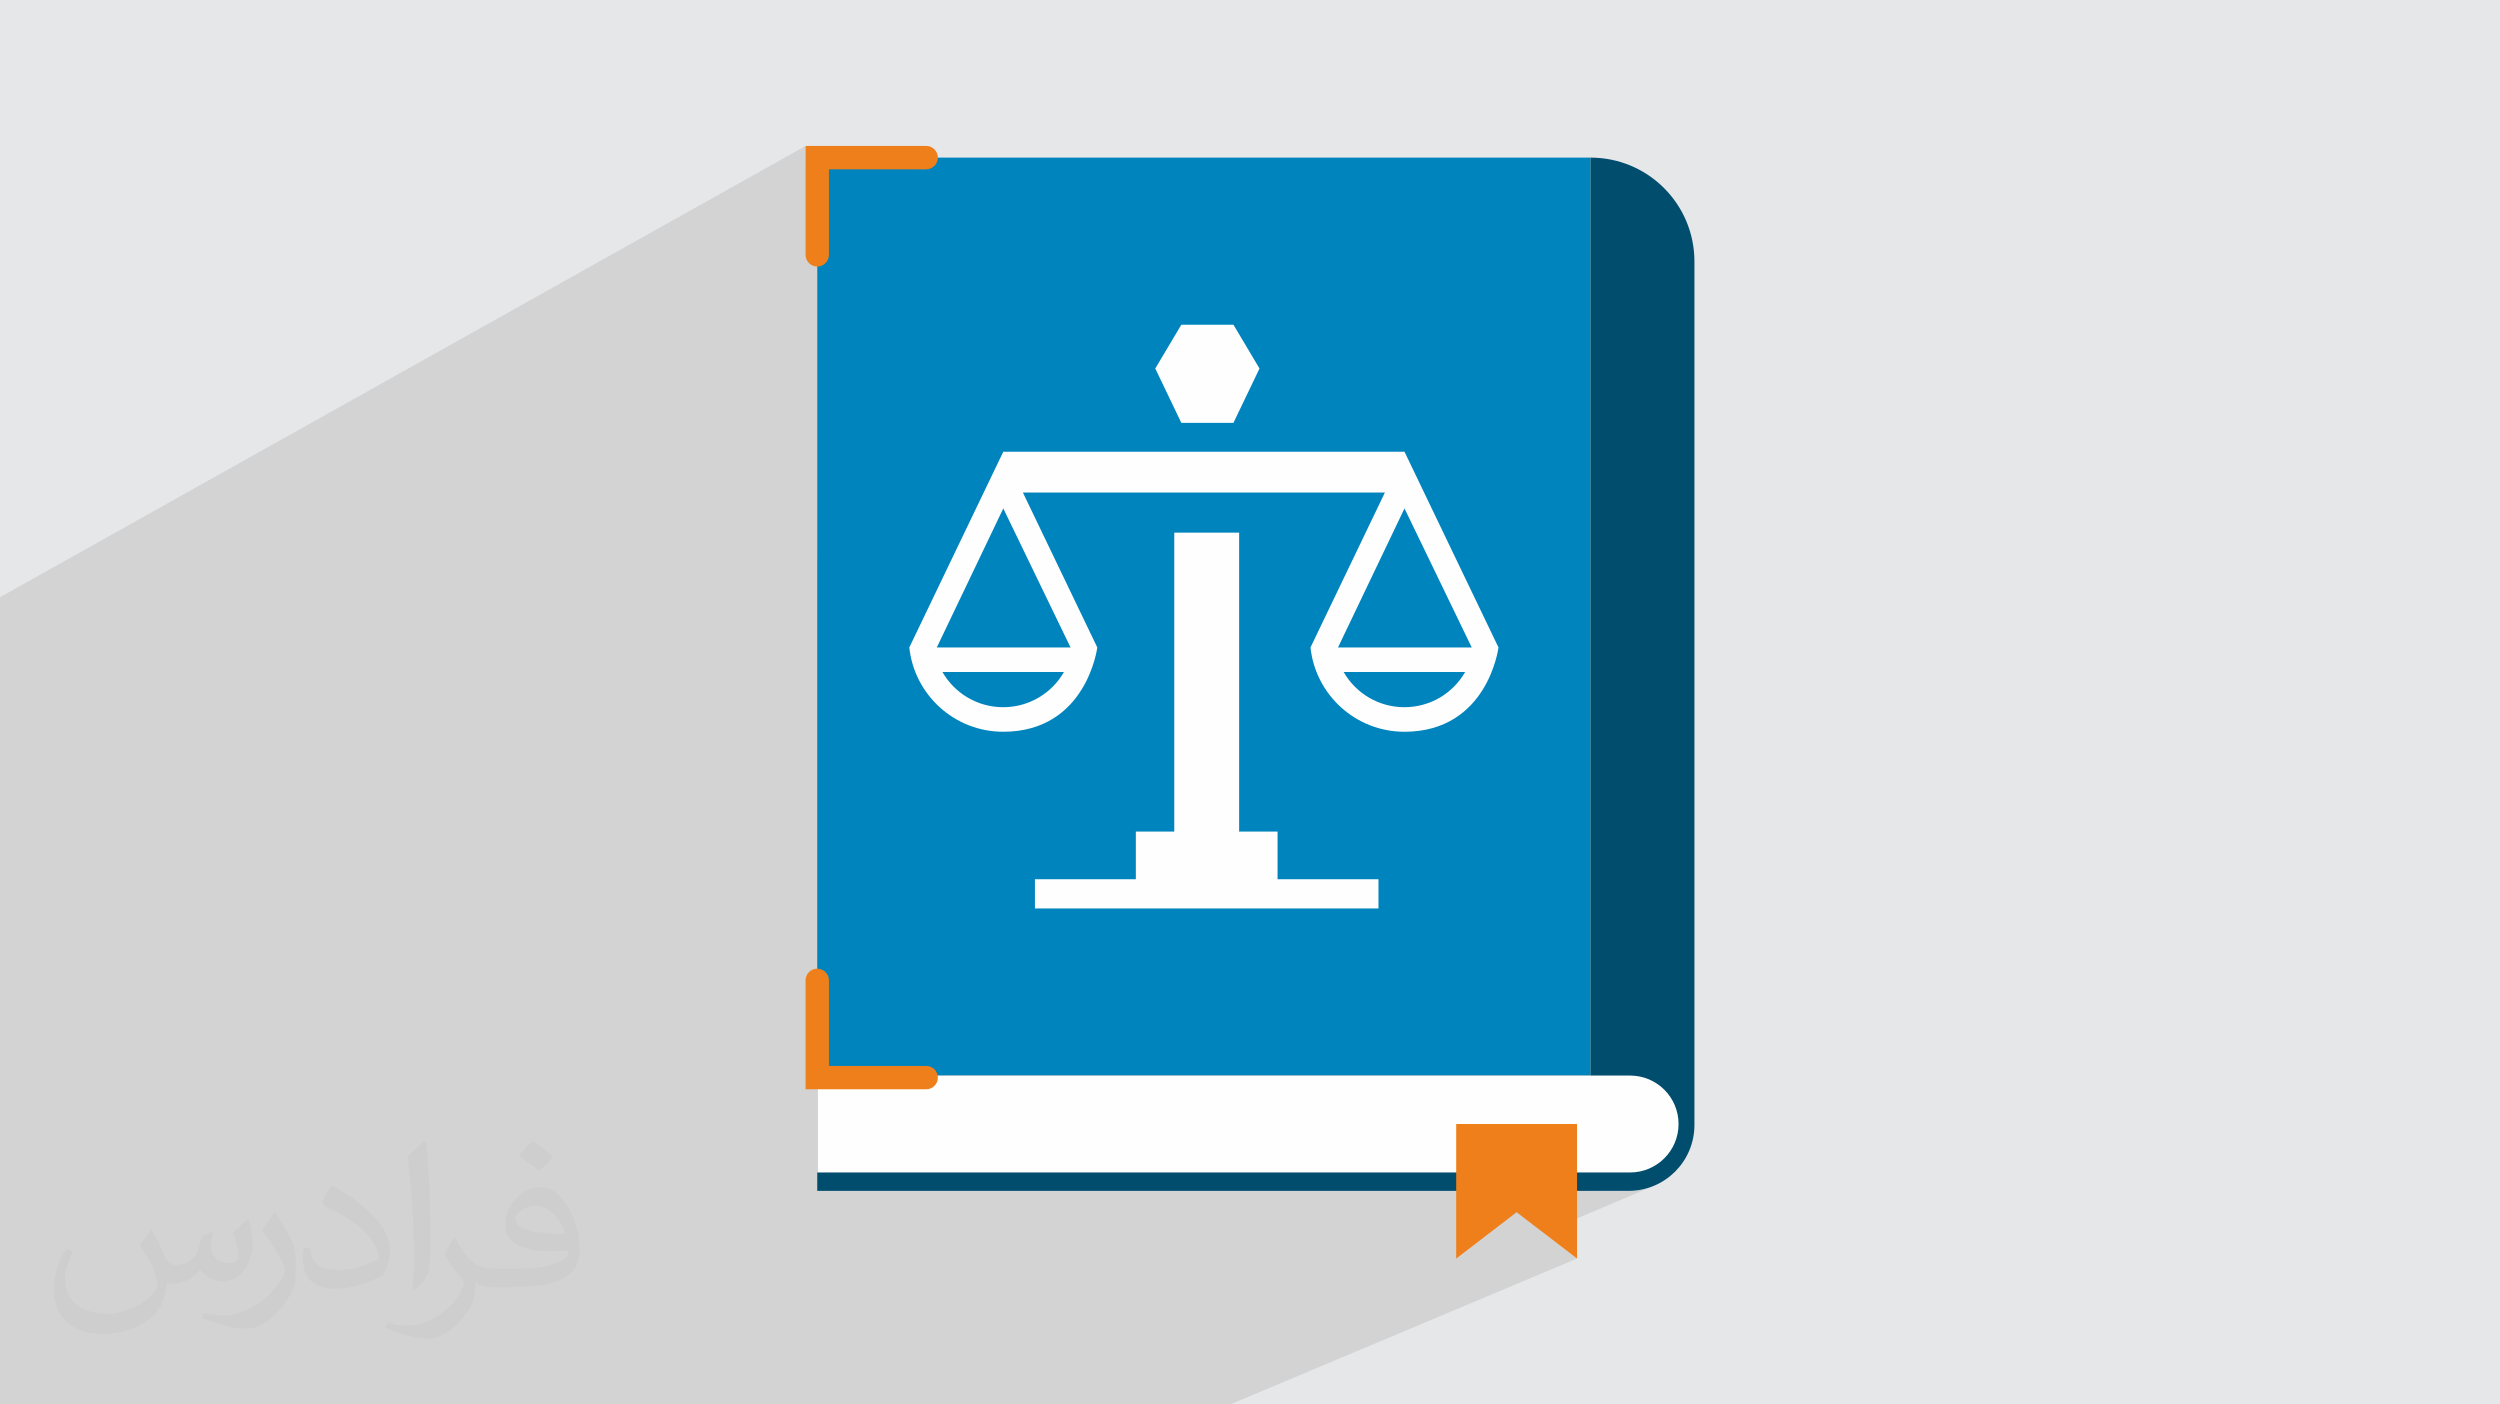 <?xml version="1.0" encoding="UTF-8"?>
<!DOCTYPE svg PUBLIC "-//W3C//DTD SVG 1.1//EN" "http://www.w3.org/Graphics/SVG/1.1/DTD/svg11.dtd">
<!-- Creator: CorelDRAW 2020 (64-Bit) -->
<svg xmlns="http://www.w3.org/2000/svg" xml:space="preserve" width="94.192mm" height="52.917mm" version="1.1" style="shape-rendering:geometricPrecision; text-rendering:geometricPrecision; image-rendering:optimizeQuality; fill-rule:evenodd; clip-rule:evenodd"
viewBox="0 0 9404.92 5283.66"
 xmlns:xlink="http://www.w3.org/1999/xlink"
 xmlns:xodm="http://www.corel.com/coreldraw/odm/2003">
 <defs>
  <style type="text/css">
   <![CDATA[
    .fil0 {fill:#E6E7E8}
    .fil7 {fill:#FEFEFE;fill-rule:nonzero}
    .fil5 {fill:#FEFEFE;fill-rule:nonzero}
    .fil6 {fill:#EF7F1A;fill-rule:nonzero}
    .fil4 {fill:#004D6E;fill-rule:nonzero}
    .fil3 {fill:#0084BD;fill-rule:nonzero}
    .fil2 {fill:#373435;fill-opacity:0.031}
    .fil1 {fill:#2B2A29;fill-opacity:0.102}
   ]]>
  </style>
 </defs>
 <g id="Layer_x0020_1">
  <polygon class="fil0" points="-0,0 9404.92,0 9404.92,5283.66 -0,5283.66 "/>
  <polygon class="fil1" points="3287.59,5283.66 3148.92,5283.66 3066.2,5283.66 1320.4,5283.66 932.71,5283.66 923.68,5283.66 540.66,5283.66 499.57,5283.66 437.75,5283.66 437.74,5283.66 -0,5283.66 -0,5139.98 -0,5114.53 -0,3701.04 -0,2692.6 -0,2687.14 -0,2624.43 -0,2563.85 -0,2558.36 -0,2372.8 -0,2309.79 -0,2246.67 3030.5,548.99 3030.5,617.49 3074.47,592.93 3074.47,661.36 3118.4,636.91 3484.29,636.91 3493.15,636.01 3501.4,633.44 3508.87,629.39 3074.47,868.87 3074.47,1002.79 3083.31,1001.89 3091.56,999.33 3099.03,995.27 3074.47,1008.72 3074.47,2104.04 5983.57,592.95 5983.57,4046.18 6132.37,4046.18 6151.01,4047.12 6169.1,4049.89 6186.57,4054.38 6203.32,4060.51 6219.25,4068.18 6234.29,4077.32 6248.32,4087.81 6261.27,4099.57 6273.03,4112.52 6283.53,4126.55 6292.65,4141.58 6300.33,4157.52 6306.46,4174.26 6310.96,4191.72 6313.72,4209.83 6314.66,4228.46 6313.72,4247.1 6310.96,4265.2 6306.46,4282.68 6300.33,4299.43 6292.65,4315.37 6283.53,4330.39 6273.03,4344.43 6261.27,4357.37 6248.32,4369.15 6234.29,4379.64 6219.25,4388.77 6203.32,4396.44 6006.95,4480.08 6126.46,4480.08 6151.82,4478.8 6176.43,4475.05 6200.19,4468.93 6222.98,4460.6 5806.05,4637.45 5932.75,4734.68 4627.34,5283.66 4282.57,5283.66 4234.27,5283.66 4187.02,5283.66 4120.16,5283.66 4011.52,5283.66 3853.68,5283.66 "/>
  <path class="fil2" d="M571.37 4628.22c17.95,27.21 29.6,53.36 40.96,82.43 8.45,16.91 12.93,48.09 52.57,48.09 11.61,0 28.28,-3.42 43.06,-11.61 16.63,-8.73 29.32,-21.94 35.94,-42l15.85 -53.36 38.57 -19.02 2.64 2.64c-5.27,20.09 -6.59,39.36 -6.59,54.43 0,44.63 38.57,61.56 69.22,61.56 17.95,0 34.09,-8.73 34.09,-25.11 0,-21.13 -8.98,-57.06 -20.62,-89.29 17.95,-17.95 35.94,-35.94 56.53,-50.47l3.17 1.6c8.98,38.04 14,75.56 14,100.66 0,24.57 -10.83,51.79 -19.81,69.49 -18.49,34.87 -51.25,62.62 -90.87,62.62 -30.1,0 -63.65,-15.07 -86.66,-43.06l-1.32 0c-21.66,26.96 -55.22,51.25 -108.86,51.25l-16.63 0c-2.64,35.41 -10.29,60.49 -21.94,82.95 -31.95,62.34 -126.81,106.47 -216.1,106.47 -124.17,0 -186.51,-71.59 -186.51,-166.96 0,-58.91 19.27,-113.6 48.88,-152.42l24.29 10.04c-18.49,35.41 -30.91,68.68 -30.91,101.45 0,89.29 72.66,131.83 156.4,131.83 77.68,0 173.83,-49.41 191.28,-106.72 -6.59,-62.62 -30.1,-91.93 -66.04,-148.99 10.83,-19.02 24.83,-38.04 42.28,-58.38l3.17 0 0 0 0 0 -0.02 -0.09zm1432.14 -336.04c26.15,16.39 51.79,35.66 76.87,57.85 -14,19.81 -31.45,37.79 -53.11,53.64 -25.11,-20.34 -50.19,-37.79 -75.84,-56.27 17.42,-19.55 34.62,-38.29 52.04,-55.22l0 0 0 0 0 0 0 0 0 0 0.03 0zm13.47 244.11c-42.28,0 -76.87,27.75 -76.87,48.34 0,44.13 84.53,57.85 185.72,57.31 -12.68,-51.79 -57.06,-105.68 -108.86,-105.68l0.01 0.03zm-94.86 236.19c54.96,0 103.04,-1.6 139.74,-10.83 40.96,-10.29 75.56,-30.91 75.56,-45.17 0,-3.7 0,-8.19 -1.32,-11.89 -22.98,2.11 -49.41,2.11 -72.38,2.11 -74.49,0 -131.55,-16.91 -154.02,-58.66 -5.55,-11.61 -9.51,-24.57 -9.51,-39.36 0,-40.43 17.42,-79.79 48.09,-107 25.61,-22.45 53.89,-36.44 82.67,-36.44 52.04,0 93.51,41.75 122.57,107.54 15.85,35.94 26.68,77.4 26.68,129.72 0,34.87 -9.51,64.19 -31.17,85.85 -40.43,39.11 -114.92,53.89 -229.04,53.89l-51.79 0 0 0 -13.47 0c-28.28,0 -48.62,-5.02 -64.72,-17.42l-2.64 0c0.79,6.59 1.32,12.93 1.32,19.02 0,25.61 -8.45,58.38 -25.61,84.53 -50.72,75.3 -105.68,108.04 -153.24,108.04 -48.09,0 -107,-18.49 -160.11,-42.54l9.51 -18.49c17.17,7.13 40.96,11.89 73.7,11.89 85.85,0 198.66,-82.43 212.66,-163 -3.17,-6.59 -8.98,-15.32 -17.17,-24.57 -25.11,-29.85 -40.96,-54.68 -55.75,-80.83 12.68,-25.11 24.29,-45.17 35.13,-63.4l4.49 -0.53c36.72,74.77 69.99,117.55 144.23,117.55l11.61 0 0 0 53.89 0 0 0 0 0 0 0 0 0 0 0 0.09 0.01zm-371.98 79c6.34,-34.34 6.87,-72.91 6.87,-108.86l0 -53.36c0,-99.6 -12.68,-244.36 -22.98,-338.68 17.95,-19.27 43.06,-42 62.87,-57.31l5.81 1.6c13.47,118.62 16.63,256 16.63,383.06 0,33.3 -1.32,65.79 -4.49,89.55 -1.85,30.1 -19.27,52.83 -56.53,87.7l-8.19 -3.7zm-382.8 -157.19c1.85,46.77 24.83,83.49 105.15,83.49 49.93,0 92.19,-12.93 138.96,-35.13 8.45,-3.7 12.93,-8.73 12.93,-12.93 0,-29.32 -22.45,-68.15 -60.23,-103.55 -36.72,-33.3 -85.34,-62.62 -130.76,-82.18 -15.6,-6.59 -20.62,-13.47 -20.62,-20.09 0,-13.47 17.95,-41.75 32.77,-62.09l5.02 -0.53c52.04,27.21 110.17,67.64 153.24,112.53 39.11,41.47 63.4,83.49 63.4,129.19 0,33.81 -10.29,65.51 -26.96,95.11 -57.06,28.79 -117.83,50.72 -178.06,50.72 -73.17,0 -123.1,-34.34 -123.1,-114.92 0,-8.73 0,-22.19 3.17,-39.64l25.11 0 0 0 0 0 0 0 0 0 0 0 -0.02 0zm-132.37 -132.9l45.45 73.45c16.63,27.21 32.23,56.81 32.23,103.55l0 59.7c0,48.34 -30.91,100.13 -80.83,151.38 -39.11,34.62 -73.7,49.41 -105.68,49.41 -47.55,0 -101.98,-14.79 -164.85,-41.75l7.13 -18.49c19.81,5.27 42.79,9.77 71.06,9.77 90.36,-0.53 182.8,-66.57 225.08,-147.15 5.02,-9.26 6.87,-17.95 6.87,-24.04 0,-9.26 -5.02,-19.55 -8.98,-28.79 -22.98,-43.31 -48.62,-82.95 -76.87,-119.68 14.79,-23.25 29.6,-45.7 45.7,-67.9l3.7 0.53 0 0 0 0 0 0 0 0 0 0 -0.02 0.01z"/>
  <polygon class="fil3" points="5983.57,4046.18 3074.47,4046.18 3074.47,592.93 5983.57,592.93 "/>
  <path class="fil4" d="M5983.57 4046.18l0 -3453.23c215.86,0 390.84,174.95 390.84,390.8l0 3248.36c0,136.97 -111.01,247.96 -247.94,247.96l-3052 0 0 -433.89 2909.11 0z"/>
  <path class="fil5" d="M6314.66 4228.46l0 0c0,-100.66 -81.62,-182.27 -182.29,-182.27l-3057.89 0 0 364.59 3057.89 0c100.68,0 182.29,-81.62 182.29,-182.31z"/>
  <polygon class="fil6" points="5478.17,4734.68 5705.45,4560.24 5932.75,4734.68 5932.75,4228.46 5478.17,4228.46 "/>
  <path class="fil6" d="M3074.47 548.99l409.82 0c24.3,0 43.94,19.67 43.94,43.96 0,24.21 -19.64,43.95 -43.94,43.95l-365.89 0 0 321.92c0,24.22 -19.68,43.96 -43.93,43.96 -24.26,0 -43.96,-19.74 -43.96,-43.96l0 -409.84 43.96 0z"/>
  <path class="fil6" d="M3074.47 4097.87l409.82 0c24.3,0 43.94,-19.69 43.94,-43.95 0,-24.25 -19.64,-43.94 -43.94,-43.94l-365.89 0 0 -321.93c0,-24.26 -19.68,-43.95 -43.93,-43.95 -24.26,0 -43.96,19.69 -43.96,43.95l0 409.83 43.96 0z"/>
  <g id="_2778754313872">
   <polygon class="fil7" points="4806.17,3128.38 4661.61,3128.38 4661.61,2003.81 4417.58,2003.81 4417.58,3128.38 4272.97,3128.38 4272.97,3307.67 3893.4,3307.67 3893.4,3417.58 5185.79,3417.58 5185.79,3307.67 4806.17,3307.67 "/>
   <path class="fil7" d="M5033.5 2435.69l250.16 -522.96 252.97 522.96 -503.13 0zm249.79 224.76c-97.41,0 -183.12,-52.7 -228.53,-132.42l457.06 0c-45.45,79.72 -131.13,132.42 -228.52,132.42zm-1759.07 -224.76l250.14 -522.96 253 522.96 -503.14 0zm249.77 224.76c-97.39,0 -183.1,-52.7 -228.52,-132.42l457.06 0c-45.41,79.72 -131.14,132.42 -228.53,132.42zm1509.66 -961.08l-1509.3 0 -353.6 736.33c19.04,178.25 169.88,317.12 353.24,317.12 314.21,0 353.97,-317.12 353.97,-317.12l-279.84 -582.69 1361.74 0 -279.84 582.69c19.06,178.25 169.89,317.12 353.26,317.12 314.18,0 353.98,-317.12 353.98,-317.12l-353.61 -736.33z"/>
   <polygon class="fil7" points="4640.16,1590.73 4738.2,1386.35 4640.16,1221.54 4444.13,1221.54 4346.13,1386.35 4444.13,1590.73 "/>
  </g>
 </g>
</svg>
